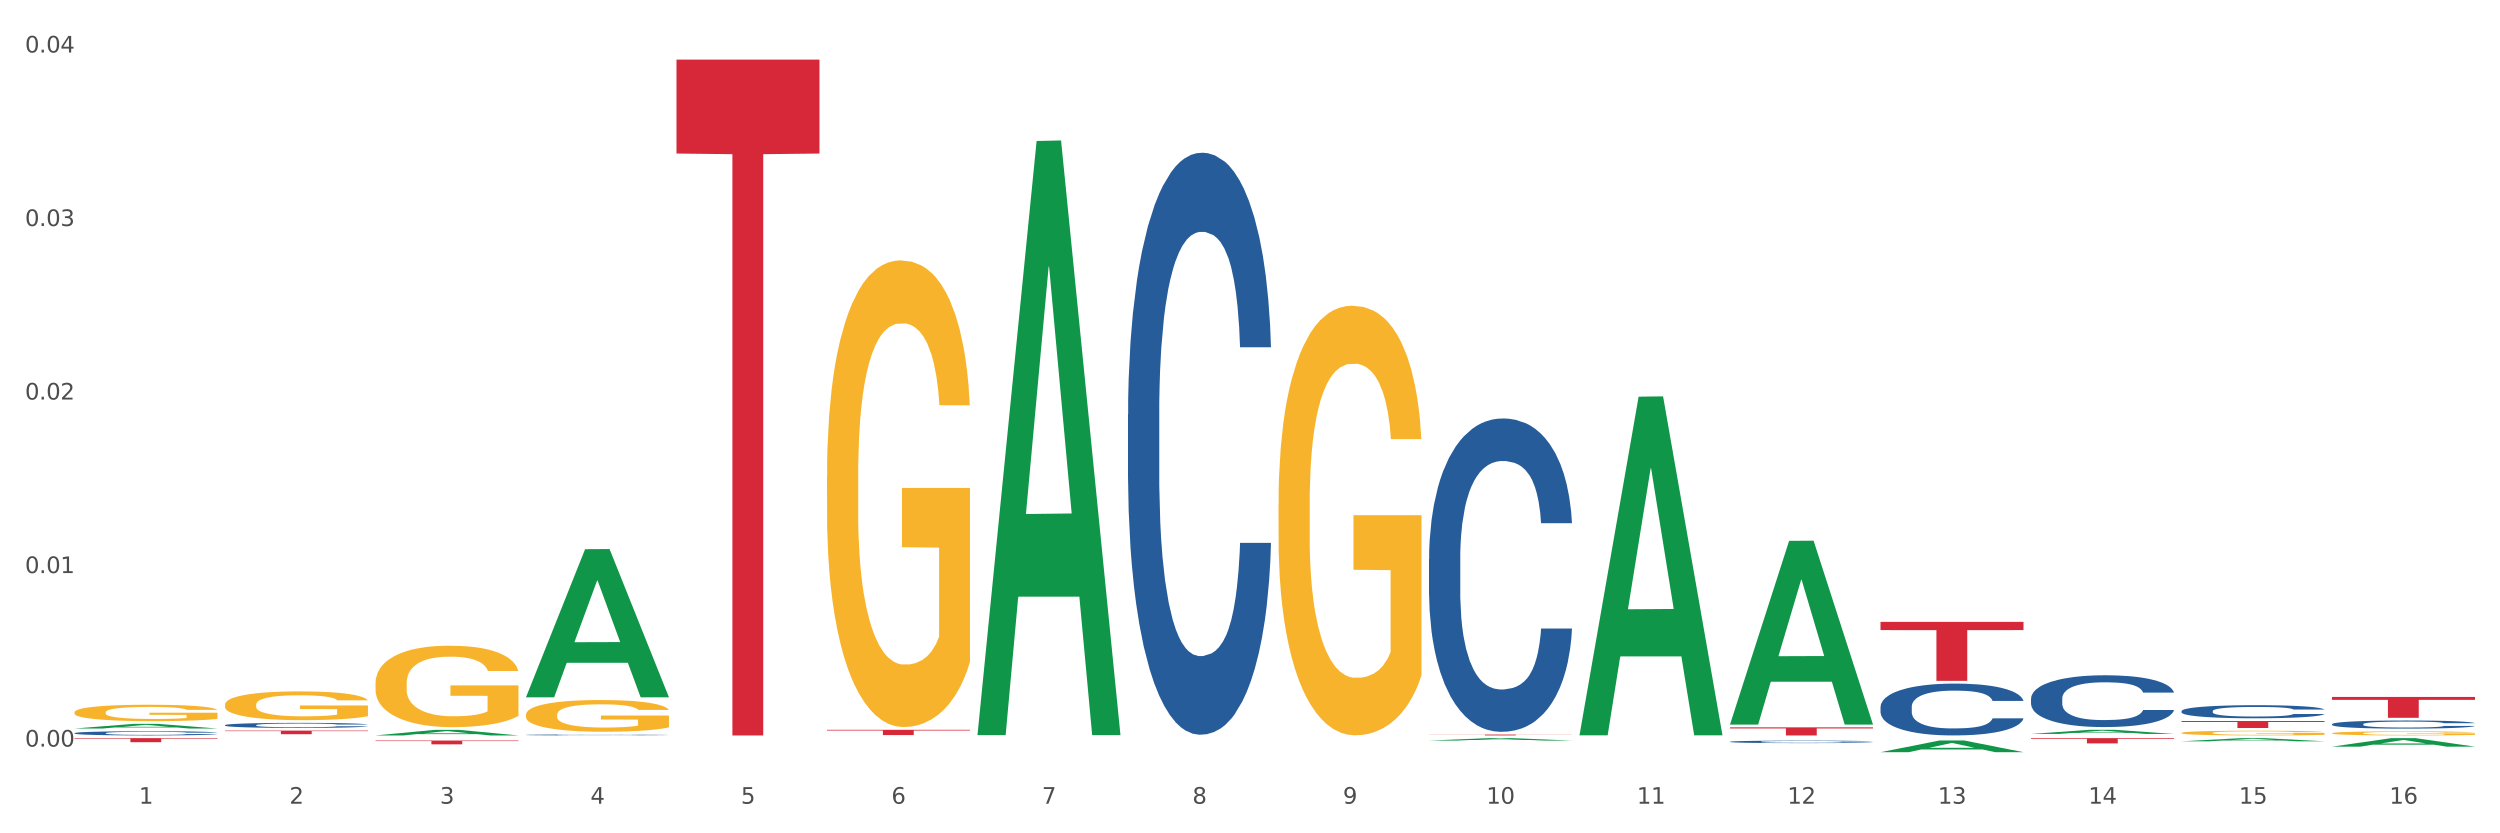 <?xml version="1.0" encoding="utf-8" standalone="no"?>
<!DOCTYPE svg PUBLIC "-//W3C//DTD SVG 1.1//EN"
  "http://www.w3.org/Graphics/SVG/1.1/DTD/svg11.dtd">
<svg xmlns:xlink="http://www.w3.org/1999/xlink" width="1080pt" height="360pt" viewBox="0 0 1080 360" xmlns="http://www.w3.org/2000/svg" version="1.1">
 <rect x="0" y="0" width="1080" height="360" fill="#333333" stroke="none"/>
 <defs>
  <style type="text/css">*{stroke-linejoin: round; stroke-linecap: butt}</style>
 </defs>
 <g id="figure_1">
  <g id="patch_1">
   <path d="M 0 360 
L 1080 360 
L 1080 0 
L 0 0 
z
" style="fill: #ffffff; stroke: #ffffff; stroke-linejoin: miter"/>
  </g>
  <g id="axes_1">
   <g id="matplotlib.axis_1">
    <g id="xtick_1">
     <g id="text_1">
      <!-- 1 -->
      <g style="fill: #4d4d4d" transform="translate(60.004 347.204) scale(0.096 -0.096)">
       <defs>
        <path id="DejaVuSans-31" d="M 794 531 
L 1825 531 
L 1825 4091 
L 703 3866 
L 703 4441 
L 1819 4666 
L 2450 4666 
L 2450 531 
L 3481 531 
L 3481 0 
L 794 0 
L 794 531 
z
" transform="scale(0.016)"/>
       </defs>
       <use xlink:href="#DejaVuSans-31"/>
      </g>
     </g>
    </g>
    <g id="xtick_2">
     <g id="text_2">
      <!-- 2 -->
      <g style="fill: #4d4d4d" transform="translate(125.021 347.204) scale(0.096 -0.096)">
       <defs>
        <path id="DejaVuSans-32" d="M 1228 531 
L 3431 531 
L 3431 0 
L 469 0 
L 469 531 
Q 828 903 1448 1529 
Q 2069 2156 2228 2338 
Q 2531 2678 2651 2914 
Q 2772 3150 2772 3378 
Q 2772 3750 2511 3984 
Q 2250 4219 1831 4219 
Q 1534 4219 1204 4116 
Q 875 4013 500 3803 
L 500 4441 
Q 881 4594 1212 4672 
Q 1544 4750 1819 4750 
Q 2544 4750 2975 4387 
Q 3406 4025 3406 3419 
Q 3406 3131 3298 2873 
Q 3191 2616 2906 2266 
Q 2828 2175 2409 1742 
Q 1991 1309 1228 531 
z
" transform="scale(0.016)"/>
       </defs>
       <use xlink:href="#DejaVuSans-32"/>
      </g>
     </g>
    </g>
    <g id="xtick_3">
     <g id="text_3">
      <!-- 3 -->
      <g style="fill: #4d4d4d" transform="translate(190.039 347.204) scale(0.096 -0.096)">
       <defs>
        <path id="DejaVuSans-33" d="M 2597 2516 
Q 3050 2419 3304 2112 
Q 3559 1806 3559 1356 
Q 3559 666 3084 287 
Q 2609 -91 1734 -91 
Q 1441 -91 1130 -33 
Q 819 25 488 141 
L 488 750 
Q 750 597 1062 519 
Q 1375 441 1716 441 
Q 2309 441 2620 675 
Q 2931 909 2931 1356 
Q 2931 1769 2642 2001 
Q 2353 2234 1838 2234 
L 1294 2234 
L 1294 2753 
L 1863 2753 
Q 2328 2753 2575 2939 
Q 2822 3125 2822 3475 
Q 2822 3834 2567 4026 
Q 2313 4219 1838 4219 
Q 1578 4219 1281 4162 
Q 984 4106 628 3988 
L 628 4550 
Q 988 4650 1302 4700 
Q 1616 4750 1894 4750 
Q 2613 4750 3031 4423 
Q 3450 4097 3450 3541 
Q 3450 3153 3228 2886 
Q 3006 2619 2597 2516 
z
" transform="scale(0.016)"/>
       </defs>
       <use xlink:href="#DejaVuSans-33"/>
      </g>
     </g>
    </g>
    <g id="xtick_4">
     <g id="text_4">
      <!-- 4 -->
      <g style="fill: #4d4d4d" transform="translate(255.056 347.204) scale(0.096 -0.096)">
       <defs>
        <path id="DejaVuSans-34" d="M 2419 4116 
L 825 1625 
L 2419 1625 
L 2419 4116 
z
M 2253 4666 
L 3047 4666 
L 3047 1625 
L 3713 1625 
L 3713 1100 
L 3047 1100 
L 3047 0 
L 2419 0 
L 2419 1100 
L 313 1100 
L 313 1709 
L 2253 4666 
z
" transform="scale(0.016)"/>
       </defs>
       <use xlink:href="#DejaVuSans-34"/>
      </g>
     </g>
    </g>
    <g id="xtick_5">
     <g id="text_5">
      <!-- 5 -->
      <g style="fill: #4d4d4d" transform="translate(320.073 347.204) scale(0.096 -0.096)">
       <defs>
        <path id="DejaVuSans-35" d="M 691 4666 
L 3169 4666 
L 3169 4134 
L 1269 4134 
L 1269 2991 
Q 1406 3038 1543 3061 
Q 1681 3084 1819 3084 
Q 2600 3084 3056 2656 
Q 3513 2228 3513 1497 
Q 3513 744 3044 326 
Q 2575 -91 1722 -91 
Q 1428 -91 1123 -41 
Q 819 9 494 109 
L 494 744 
Q 775 591 1075 516 
Q 1375 441 1709 441 
Q 2250 441 2565 725 
Q 2881 1009 2881 1497 
Q 2881 1984 2565 2268 
Q 2250 2553 1709 2553 
Q 1456 2553 1204 2497 
Q 953 2441 691 2322 
L 691 4666 
z
" transform="scale(0.016)"/>
       </defs>
       <use xlink:href="#DejaVuSans-35"/>
      </g>
     </g>
    </g>
    <g id="xtick_6">
     <g id="text_6">
      <!-- 6 -->
      <g style="fill: #4d4d4d" transform="translate(385.09 347.204) scale(0.096 -0.096)">
       <defs>
        <path id="DejaVuSans-36" d="M 2113 2584 
Q 1688 2584 1439 2293 
Q 1191 2003 1191 1497 
Q 1191 994 1439 701 
Q 1688 409 2113 409 
Q 2538 409 2786 701 
Q 3034 994 3034 1497 
Q 3034 2003 2786 2293 
Q 2538 2584 2113 2584 
z
M 3366 4563 
L 3366 3988 
Q 3128 4100 2886 4159 
Q 2644 4219 2406 4219 
Q 1781 4219 1451 3797 
Q 1122 3375 1075 2522 
Q 1259 2794 1537 2939 
Q 1816 3084 2150 3084 
Q 2853 3084 3261 2657 
Q 3669 2231 3669 1497 
Q 3669 778 3244 343 
Q 2819 -91 2113 -91 
Q 1303 -91 875 529 
Q 447 1150 447 2328 
Q 447 3434 972 4092 
Q 1497 4750 2381 4750 
Q 2619 4750 2861 4703 
Q 3103 4656 3366 4563 
z
" transform="scale(0.016)"/>
       </defs>
       <use xlink:href="#DejaVuSans-36"/>
      </g>
     </g>
    </g>
    <g id="xtick_7">
     <g id="text_7">
      <!-- 7 -->
      <g style="fill: #4d4d4d" transform="translate(450.108 347.204) scale(0.096 -0.096)">
       <defs>
        <path id="DejaVuSans-37" d="M 525 4666 
L 3525 4666 
L 3525 4397 
L 1831 0 
L 1172 0 
L 2766 4134 
L 525 4134 
L 525 4666 
z
" transform="scale(0.016)"/>
       </defs>
       <use xlink:href="#DejaVuSans-37"/>
      </g>
     </g>
    </g>
    <g id="xtick_8">
     <g id="text_8">
      <!-- 8 -->
      <g style="fill: #4d4d4d" transform="translate(515.125 347.204) scale(0.096 -0.096)">
       <defs>
        <path id="DejaVuSans-38" d="M 2034 2216 
Q 1584 2216 1326 1975 
Q 1069 1734 1069 1313 
Q 1069 891 1326 650 
Q 1584 409 2034 409 
Q 2484 409 2743 651 
Q 3003 894 3003 1313 
Q 3003 1734 2745 1975 
Q 2488 2216 2034 2216 
z
M 1403 2484 
Q 997 2584 770 2862 
Q 544 3141 544 3541 
Q 544 4100 942 4425 
Q 1341 4750 2034 4750 
Q 2731 4750 3128 4425 
Q 3525 4100 3525 3541 
Q 3525 3141 3298 2862 
Q 3072 2584 2669 2484 
Q 3125 2378 3379 2068 
Q 3634 1759 3634 1313 
Q 3634 634 3220 271 
Q 2806 -91 2034 -91 
Q 1263 -91 848 271 
Q 434 634 434 1313 
Q 434 1759 690 2068 
Q 947 2378 1403 2484 
z
M 1172 3481 
Q 1172 3119 1398 2916 
Q 1625 2713 2034 2713 
Q 2441 2713 2670 2916 
Q 2900 3119 2900 3481 
Q 2900 3844 2670 4047 
Q 2441 4250 2034 4250 
Q 1625 4250 1398 4047 
Q 1172 3844 1172 3481 
z
" transform="scale(0.016)"/>
       </defs>
       <use xlink:href="#DejaVuSans-38"/>
      </g>
     </g>
    </g>
    <g id="xtick_9">
     <g id="text_9">
      <!-- 9 -->
      <g style="fill: #4d4d4d" transform="translate(580.142 347.204) scale(0.096 -0.096)">
       <defs>
        <path id="DejaVuSans-39" d="M 703 97 
L 703 672 
Q 941 559 1184 500 
Q 1428 441 1663 441 
Q 2288 441 2617 861 
Q 2947 1281 2994 2138 
Q 2813 1869 2534 1725 
Q 2256 1581 1919 1581 
Q 1219 1581 811 2004 
Q 403 2428 403 3163 
Q 403 3881 828 4315 
Q 1253 4750 1959 4750 
Q 2769 4750 3195 4129 
Q 3622 3509 3622 2328 
Q 3622 1225 3098 567 
Q 2575 -91 1691 -91 
Q 1453 -91 1209 -44 
Q 966 3 703 97 
z
M 1959 2075 
Q 2384 2075 2632 2365 
Q 2881 2656 2881 3163 
Q 2881 3666 2632 3958 
Q 2384 4250 1959 4250 
Q 1534 4250 1286 3958 
Q 1038 3666 1038 3163 
Q 1038 2656 1286 2365 
Q 1534 2075 1959 2075 
z
" transform="scale(0.016)"/>
       </defs>
       <use xlink:href="#DejaVuSans-39"/>
      </g>
     </g>
    </g>
    <g id="xtick_10">
     <g id="text_10">
      <!-- 10 -->
      <g style="fill: #4d4d4d" transform="translate(642.105 347.204) scale(0.096 -0.096)">
       <defs>
        <path id="DejaVuSans-30" d="M 2034 4250 
Q 1547 4250 1301 3770 
Q 1056 3291 1056 2328 
Q 1056 1369 1301 889 
Q 1547 409 2034 409 
Q 2525 409 2770 889 
Q 3016 1369 3016 2328 
Q 3016 3291 2770 3770 
Q 2525 4250 2034 4250 
z
M 2034 4750 
Q 2819 4750 3233 4129 
Q 3647 3509 3647 2328 
Q 3647 1150 3233 529 
Q 2819 -91 2034 -91 
Q 1250 -91 836 529 
Q 422 1150 422 2328 
Q 422 3509 836 4129 
Q 1250 4750 2034 4750 
z
" transform="scale(0.016)"/>
       </defs>
       <use xlink:href="#DejaVuSans-31"/>
       <use xlink:href="#DejaVuSans-30" transform="translate(63.623 0)"/>
      </g>
     </g>
    </g>
    <g id="xtick_11">
     <g id="text_11">
      <!-- 11 -->
      <g style="fill: #4d4d4d" transform="translate(707.123 347.204) scale(0.096 -0.096)">
       <use xlink:href="#DejaVuSans-31"/>
       <use xlink:href="#DejaVuSans-31" transform="translate(63.623 0)"/>
      </g>
     </g>
    </g>
    <g id="xtick_12">
     <g id="text_12">
      <!-- 12 -->
      <g style="fill: #4d4d4d" transform="translate(772.14 347.204) scale(0.096 -0.096)">
       <use xlink:href="#DejaVuSans-31"/>
       <use xlink:href="#DejaVuSans-32" transform="translate(63.623 0)"/>
      </g>
     </g>
    </g>
    <g id="xtick_13">
     <g id="text_13">
      <!-- 13 -->
      <g style="fill: #4d4d4d" transform="translate(837.157 347.204) scale(0.096 -0.096)">
       <use xlink:href="#DejaVuSans-31"/>
       <use xlink:href="#DejaVuSans-33" transform="translate(63.623 0)"/>
      </g>
     </g>
    </g>
    <g id="xtick_14">
     <g id="text_14">
      <!-- 14 -->
      <g style="fill: #4d4d4d" transform="translate(902.174 347.204) scale(0.096 -0.096)">
       <use xlink:href="#DejaVuSans-31"/>
       <use xlink:href="#DejaVuSans-34" transform="translate(63.623 0)"/>
      </g>
     </g>
    </g>
    <g id="xtick_15">
     <g id="text_15">
      <!-- 15 -->
      <g style="fill: #4d4d4d" transform="translate(967.192 347.204) scale(0.096 -0.096)">
       <use xlink:href="#DejaVuSans-31"/>
       <use xlink:href="#DejaVuSans-35" transform="translate(63.623 0)"/>
      </g>
     </g>
    </g>
    <g id="xtick_16">
     <g id="text_16">
      <!-- 16 -->
      <g style="fill: #4d4d4d" transform="translate(1032.209 347.204) scale(0.096 -0.096)">
       <use xlink:href="#DejaVuSans-31"/>
       <use xlink:href="#DejaVuSans-36" transform="translate(63.623 0)"/>
      </g>
     </g>
    </g>
    <g id="xtick_17"/>
    <g id="xtick_18"/>
    <g id="xtick_19"/>
    <g id="xtick_20"/>
    <g id="xtick_21"/>
    <g id="xtick_22"/>
    <g id="xtick_23"/>
    <g id="xtick_24"/>
    <g id="xtick_25"/>
    <g id="xtick_26"/>
    <g id="xtick_27"/>
    <g id="xtick_28"/>
    <g id="xtick_29"/>
    <g id="xtick_30"/>
    <g id="xtick_31"/>
   </g>
   <g id="matplotlib.axis_2">
    <g id="ytick_1">
     <g id="text_17">
      <!-- 0.00 -->
      <g style="fill: #4d4d4d" transform="translate(10.8 322.529) scale(0.096 -0.096)">
       <defs>
        <path id="DejaVuSans-2e" d="M 684 794 
L 1344 794 
L 1344 0 
L 684 0 
L 684 794 
z
" transform="scale(0.016)"/>
       </defs>
       <use xlink:href="#DejaVuSans-30"/>
       <use xlink:href="#DejaVuSans-2e" transform="translate(63.623 0)"/>
       <use xlink:href="#DejaVuSans-30" transform="translate(95.41 0)"/>
       <use xlink:href="#DejaVuSans-30" transform="translate(159.033 0)"/>
      </g>
     </g>
    </g>
    <g id="ytick_2">
     <g id="text_18">
      <!-- 0.01 -->
      <g style="fill: #4d4d4d" transform="translate(10.8 247.569) scale(0.096 -0.096)">
       <use xlink:href="#DejaVuSans-30"/>
       <use xlink:href="#DejaVuSans-2e" transform="translate(63.623 0)"/>
       <use xlink:href="#DejaVuSans-30" transform="translate(95.41 0)"/>
       <use xlink:href="#DejaVuSans-31" transform="translate(159.033 0)"/>
      </g>
     </g>
    </g>
    <g id="ytick_3">
     <g id="text_19">
      <!-- 0.02 -->
      <g style="fill: #4d4d4d" transform="translate(10.8 172.608) scale(0.096 -0.096)">
       <use xlink:href="#DejaVuSans-30"/>
       <use xlink:href="#DejaVuSans-2e" transform="translate(63.623 0)"/>
       <use xlink:href="#DejaVuSans-30" transform="translate(95.41 0)"/>
       <use xlink:href="#DejaVuSans-32" transform="translate(159.033 0)"/>
      </g>
     </g>
    </g>
    <g id="ytick_4">
     <g id="text_20">
      <!-- 0.03 -->
      <g style="fill: #4d4d4d" transform="translate(10.8 97.648) scale(0.096 -0.096)">
       <use xlink:href="#DejaVuSans-30"/>
       <use xlink:href="#DejaVuSans-2e" transform="translate(63.623 0)"/>
       <use xlink:href="#DejaVuSans-30" transform="translate(95.41 0)"/>
       <use xlink:href="#DejaVuSans-33" transform="translate(159.033 0)"/>
      </g>
     </g>
    </g>
    <g id="ytick_5">
     <g id="text_21">
      <!-- 0.04 -->
      <g style="fill: #4d4d4d" transform="translate(10.8 22.688) scale(0.096 -0.096)">
       <use xlink:href="#DejaVuSans-30"/>
       <use xlink:href="#DejaVuSans-2e" transform="translate(63.623 0)"/>
       <use xlink:href="#DejaVuSans-30" transform="translate(95.41 0)"/>
       <use xlink:href="#DejaVuSans-34" transform="translate(159.033 0)"/>
      </g>
     </g>
    </g>
    <g id="ytick_6"/>
    <g id="ytick_7"/>
    <g id="ytick_8"/>
    <g id="ytick_9"/>
   </g>
   <g id="PolyCollection_1">
    <path d="M 1007.434 322.547 
L 1007.497 322.544 
L 1032.968 318.885 
L 1043.538 318.882 
L 1069.2 322.554 
L 1056.974 322.554 
L 1051.434 321.699 
L 1025.136 321.699 
L 1024.945 321.713 
L 1019.596 322.554 
L 1007.434 322.554 
L 1007.434 322.547 
L 1028.447 321.189 
L 1048.123 321.185 
L 1038.38 319.665 
L 1038.253 319.658 
L 1038.126 319.668 
L 1028.383 321.185 
L 1028.447 321.189 
L 1007.434 322.547 
z
" clip-path="url(#pc7008d563b)" style="fill: #109648"/>
    <path d="M 877.399 317.053 
L 877.463 317.052 
L 902.933 315.264 
L 913.504 315.262 
L 939.166 317.057 
L 926.94 317.057 
L 921.4 316.639 
L 895.101 316.639 
L 894.91 316.645 
L 889.561 317.057 
L 877.399 317.057 
L 877.399 317.053 
L 898.412 316.389 
L 918.089 316.388 
L 908.346 315.645 
L 908.219 315.641 
L 908.091 315.646 
L 898.349 316.388 
L 898.412 316.389 
L 877.399 317.053 
z
" clip-path="url(#pc7008d563b)" style="fill: #109648"/>
    <path d="M 942.416 320.24 
L 942.48 320.238 
L 967.951 318.883 
L 978.521 318.882 
L 1004.183 320.242 
L 991.957 320.242 
L 986.417 319.925 
L 960.118 319.925 
L 959.927 319.931 
L 954.579 320.242 
L 942.416 320.242 
L 942.416 320.24 
L 963.43 319.736 
L 983.106 319.735 
L 973.363 319.172 
L 973.236 319.169 
L 973.109 319.173 
L 963.366 319.735 
L 963.43 319.736 
L 942.416 320.24 
z
" clip-path="url(#pc7008d563b)" style="fill: #109648"/>
    <path d="M 227.227 308.755 
L 227.3 308.743 
L 227.3 308.292 
L 227.445 307.904 
L 228.175 306.966 
L 229.269 306.19 
L 230.071 305.777 
L 230.873 305.439 
L 231.821 305.101 
L 232.988 304.751 
L 235.102 304.238 
L 236.415 303.975 
L 238.019 303.7 
L 240.936 303.299 
L 243.051 303.074 
L 245.239 302.887 
L 248.812 302.661 
L 251.146 302.561 
L 253.625 302.486 
L 256.615 302.436 
L 258.876 302.424 
L 263.834 302.461 
L 268.064 302.574 
L 270.106 302.661 
L 272.731 302.811 
L 274.117 302.912 
L 276.377 303.112 
L 278.711 303.375 
L 280.315 303.6 
L 282.722 304.025 
L 284.545 304.451 
L 286.222 304.976 
L 287.097 305.339 
L 287.753 305.677 
L 288.337 306.065 
L 288.92 306.678 
L 275.794 306.678 
L 275.283 306.24 
L 274.481 305.827 
L 273.315 305.427 
L 272.294 305.176 
L 270.543 304.864 
L 268.939 304.663 
L 267.262 304.513 
L 265.22 304.388 
L 263.616 304.326 
L 261.355 304.275 
L 256.907 304.288 
L 253.917 304.388 
L 251.875 304.513 
L 250.562 304.626 
L 249.396 304.751 
L 248.083 304.926 
L 246.552 305.189 
L 245.458 305.427 
L 244.364 305.727 
L 243.489 306.027 
L 242.687 306.378 
L 242.03 306.753 
L 241.52 307.141 
L 241.082 307.616 
L 240.718 308.405 
L 240.718 310.119 
L 240.863 310.507 
L 241.228 311.02 
L 241.666 311.408 
L 242.395 311.871 
L 243.051 312.184 
L 244.291 312.634 
L 245.676 313.01 
L 246.77 313.247 
L 247.864 313.447 
L 249.76 313.723 
L 251.875 313.948 
L 253.698 314.086 
L 256.177 314.211 
L 257.855 314.261 
L 259.313 314.286 
L 262.886 314.286 
L 265.439 314.248 
L 268.283 314.161 
L 270.47 314.048 
L 272.294 313.91 
L 274.335 313.685 
L 275.648 313.472 
L 275.648 310.857 
L 259.605 310.845 
L 259.605 309.105 
L 288.993 309.105 
L 288.993 314.211 
L 287.753 314.474 
L 286.368 314.711 
L 284.909 314.924 
L 282.722 315.187 
L 280.096 315.437 
L 277.763 315.612 
L 275.283 315.762 
L 272.366 315.9 
L 268.574 316.025 
L 266.241 316.075 
L 263.324 316.113 
L 259.897 316.125 
L 256.907 316.1 
L 253.99 316.038 
L 250.927 315.925 
L 247.937 315.762 
L 245.676 315.6 
L 243.416 315.399 
L 241.009 315.137 
L 239.113 314.886 
L 237.655 314.661 
L 236.05 314.373 
L 234.3 313.998 
L 232.988 313.66 
L 231.821 313.31 
L 230.581 312.859 
L 229.706 312.471 
L 228.831 311.983 
L 228.321 311.621 
L 227.737 311.057 
L 227.3 310.269 
L 227.227 308.755 
z
" clip-path="url(#pc7008d563b)" style="fill: #f7b32b"/>
    <path d="M 32.175 307.723 
L 32.248 307.717 
L 32.248 307.484 
L 32.394 307.283 
L 33.123 306.797 
L 34.217 306.396 
L 35.019 306.183 
L 35.821 306.008 
L 36.769 305.833 
L 37.936 305.652 
L 40.051 305.387 
L 41.363 305.251 
L 42.968 305.108 
L 45.885 304.901 
L 47.999 304.785 
L 50.187 304.688 
L 53.76 304.571 
L 56.094 304.519 
L 58.573 304.48 
L 61.563 304.455 
L 63.824 304.448 
L 68.783 304.467 
L 73.012 304.526 
L 75.054 304.571 
L 77.679 304.649 
L 79.065 304.7 
L 81.326 304.804 
L 83.659 304.94 
L 85.263 305.056 
L 87.67 305.277 
L 89.493 305.497 
L 91.17 305.768 
L 92.045 305.956 
L 92.702 306.131 
L 93.285 306.331 
L 93.868 306.649 
L 80.742 306.649 
L 80.232 306.422 
L 79.43 306.209 
L 78.263 306.001 
L 77.242 305.872 
L 75.492 305.71 
L 73.887 305.607 
L 72.21 305.529 
L 70.168 305.464 
L 68.564 305.432 
L 66.303 305.406 
L 61.855 305.412 
L 58.865 305.464 
L 56.823 305.529 
L 55.511 305.587 
L 54.344 305.652 
L 53.031 305.743 
L 51.5 305.878 
L 50.406 306.001 
L 49.312 306.157 
L 48.437 306.312 
L 47.635 306.493 
L 46.979 306.687 
L 46.468 306.888 
L 46.031 307.134 
L 45.666 307.542 
L 45.666 308.428 
L 45.812 308.629 
L 46.176 308.894 
L 46.614 309.095 
L 47.343 309.335 
L 47.999 309.496 
L 49.239 309.729 
L 50.625 309.924 
L 51.719 310.047 
L 52.812 310.15 
L 54.708 310.292 
L 56.823 310.409 
L 58.646 310.48 
L 61.126 310.545 
L 62.803 310.571 
L 64.261 310.584 
L 67.835 310.584 
L 70.387 310.564 
L 73.231 310.519 
L 75.419 310.461 
L 77.242 310.39 
L 79.284 310.273 
L 80.596 310.163 
L 80.596 308.81 
L 64.553 308.804 
L 64.553 307.904 
L 93.941 307.904 
L 93.941 310.545 
L 92.702 310.681 
L 91.316 310.804 
L 89.858 310.914 
L 87.67 311.05 
L 85.045 311.179 
L 82.711 311.27 
L 80.232 311.347 
L 77.315 311.419 
L 73.523 311.483 
L 71.189 311.509 
L 68.272 311.529 
L 64.845 311.535 
L 61.855 311.522 
L 58.938 311.49 
L 55.875 311.432 
L 52.885 311.347 
L 50.625 311.263 
L 48.364 311.16 
L 45.958 311.024 
L 44.062 310.894 
L 42.603 310.778 
L 40.999 310.629 
L 39.249 310.435 
L 37.936 310.26 
L 36.769 310.079 
L 35.529 309.846 
L 34.654 309.645 
L 33.779 309.393 
L 33.269 309.205 
L 32.685 308.914 
L 32.248 308.506 
L 32.175 307.723 
z
" clip-path="url(#pc7008d563b)" style="fill: #f7b32b"/>
    <path d="M 97.192 304.429 
L 97.265 304.418 
L 97.265 304.009 
L 97.411 303.658 
L 98.14 302.807 
L 99.234 302.104 
L 100.036 301.729 
L 100.838 301.423 
L 101.786 301.117 
L 102.953 300.799 
L 105.068 300.334 
L 106.381 300.096 
L 107.985 299.846 
L 110.902 299.483 
L 113.017 299.279 
L 115.204 299.109 
L 118.778 298.905 
L 121.111 298.814 
L 123.591 298.746 
L 126.58 298.701 
L 128.841 298.689 
L 133.8 298.723 
L 138.03 298.825 
L 140.071 298.905 
L 142.697 299.041 
L 144.082 299.132 
L 146.343 299.313 
L 148.676 299.551 
L 150.281 299.756 
L 152.687 300.141 
L 154.51 300.527 
L 156.188 301.003 
L 157.063 301.332 
L 157.719 301.639 
L 158.302 301.99 
L 158.886 302.546 
L 145.759 302.546 
L 145.249 302.149 
L 144.447 301.775 
L 143.28 301.412 
L 142.259 301.185 
L 140.509 300.901 
L 138.905 300.72 
L 137.227 300.584 
L 135.185 300.47 
L 133.581 300.413 
L 131.321 300.368 
L 126.872 300.379 
L 123.882 300.47 
L 121.84 300.584 
L 120.528 300.686 
L 119.361 300.799 
L 118.048 300.958 
L 116.517 301.196 
L 115.423 301.412 
L 114.329 301.684 
L 113.454 301.956 
L 112.652 302.274 
L 111.996 302.614 
L 111.485 302.966 
L 111.048 303.397 
L 110.683 304.112 
L 110.683 305.666 
L 110.829 306.017 
L 111.194 306.482 
L 111.631 306.834 
L 112.36 307.254 
L 113.017 307.537 
L 114.256 307.946 
L 115.642 308.286 
L 116.736 308.502 
L 117.83 308.683 
L 119.726 308.933 
L 121.84 309.137 
L 123.664 309.262 
L 126.143 309.375 
L 127.82 309.42 
L 129.279 309.443 
L 132.852 309.443 
L 135.404 309.409 
L 138.248 309.33 
L 140.436 309.228 
L 142.259 309.103 
L 144.301 308.899 
L 145.614 308.706 
L 145.614 306.335 
L 129.57 306.324 
L 129.57 304.747 
L 158.959 304.747 
L 158.959 309.375 
L 157.719 309.613 
L 156.333 309.829 
L 154.875 310.022 
L 152.687 310.26 
L 150.062 310.487 
L 147.728 310.646 
L 145.249 310.782 
L 142.332 310.907 
L 138.54 311.02 
L 136.206 311.065 
L 133.289 311.099 
L 129.862 311.111 
L 126.872 311.088 
L 123.955 311.031 
L 120.892 310.929 
L 117.903 310.782 
L 115.642 310.634 
L 113.381 310.453 
L 110.975 310.215 
L 109.079 309.988 
L 107.62 309.783 
L 106.016 309.523 
L 104.266 309.182 
L 102.953 308.876 
L 101.786 308.558 
L 100.547 308.15 
L 99.672 307.798 
L 98.797 307.356 
L 98.286 307.027 
L 97.703 306.516 
L 97.265 305.802 
L 97.192 304.429 
z
" clip-path="url(#pc7008d563b)" style="fill: #f7b32b"/>
    <path d="M 162.209 295.205 
L 162.282 295.173 
L 162.282 294.016 
L 162.428 293.02 
L 163.157 290.61 
L 164.251 288.618 
L 165.054 287.558 
L 165.856 286.69 
L 166.804 285.823 
L 167.97 284.923 
L 170.085 283.606 
L 171.398 282.931 
L 173.002 282.224 
L 175.919 281.196 
L 178.034 280.618 
L 180.222 280.136 
L 183.795 279.558 
L 186.128 279.301 
L 188.608 279.108 
L 191.598 278.979 
L 193.858 278.947 
L 198.817 279.044 
L 203.047 279.333 
L 205.089 279.558 
L 207.714 279.943 
L 209.099 280.2 
L 211.36 280.714 
L 213.694 281.389 
L 215.298 281.967 
L 217.704 283.06 
L 219.528 284.152 
L 221.205 285.502 
L 222.08 286.433 
L 222.736 287.301 
L 223.32 288.297 
L 223.903 289.871 
L 210.777 289.871 
L 210.266 288.747 
L 209.464 287.686 
L 208.297 286.658 
L 207.276 286.016 
L 205.526 285.212 
L 203.922 284.698 
L 202.245 284.313 
L 200.203 283.992 
L 198.598 283.831 
L 196.338 283.702 
L 191.889 283.735 
L 188.9 283.992 
L 186.858 284.313 
L 185.545 284.602 
L 184.378 284.923 
L 183.066 285.373 
L 181.534 286.048 
L 180.44 286.658 
L 179.347 287.429 
L 178.471 288.201 
L 177.669 289.1 
L 177.013 290.064 
L 176.503 291.06 
L 176.065 292.281 
L 175.7 294.305 
L 175.7 298.707 
L 175.846 299.703 
L 176.211 301.02 
L 176.648 302.016 
L 177.378 303.205 
L 178.034 304.008 
L 179.274 305.165 
L 180.659 306.129 
L 181.753 306.739 
L 182.847 307.253 
L 184.743 307.96 
L 186.858 308.539 
L 188.681 308.892 
L 191.16 309.213 
L 192.837 309.342 
L 194.296 309.406 
L 197.869 309.406 
L 200.422 309.31 
L 203.266 309.085 
L 205.453 308.796 
L 207.276 308.442 
L 209.318 307.864 
L 210.631 307.318 
L 210.631 300.603 
L 194.588 300.57 
L 194.588 296.104 
L 223.976 296.104 
L 223.976 309.213 
L 222.736 309.888 
L 221.351 310.499 
L 219.892 311.045 
L 217.704 311.719 
L 215.079 312.362 
L 212.746 312.812 
L 210.266 313.197 
L 207.349 313.551 
L 203.557 313.872 
L 201.224 314.001 
L 198.307 314.097 
L 194.879 314.129 
L 191.889 314.065 
L 188.972 313.904 
L 185.91 313.615 
L 182.92 313.197 
L 180.659 312.78 
L 178.399 312.266 
L 175.992 311.591 
L 174.096 310.948 
L 172.638 310.37 
L 171.033 309.631 
L 169.283 308.667 
L 167.97 307.8 
L 166.804 306.9 
L 165.564 305.743 
L 164.689 304.747 
L 163.814 303.494 
L 163.303 302.563 
L 162.72 301.117 
L 162.282 299.093 
L 162.209 295.205 
z
" clip-path="url(#pc7008d563b)" style="fill: #f7b32b"/>
    <path d="M 877.399 318.882 
L 939.166 318.882 
L 939.166 319.196 
L 914.869 319.198 
L 914.869 321.14 
L 901.549 321.14 
L 901.549 319.198 
L 877.399 319.196 
L 877.399 318.884 
L 877.399 318.882 
z
" clip-path="url(#pc7008d563b)" style="fill: #d62839"/>
    <path d="M 942.416 311.471 
L 1004.183 311.471 
L 1004.183 311.892 
L 979.886 311.895 
L 979.886 314.5 
L 966.567 314.5 
L 966.567 311.895 
L 942.416 311.892 
L 942.416 311.474 
L 942.416 311.471 
z
" clip-path="url(#pc7008d563b)" style="fill: #d62839"/>
    <path d="M 1007.434 301.078 
L 1069.2 301.078 
L 1069.2 302.329 
L 1044.903 302.338 
L 1044.903 310.083 
L 1031.584 310.083 
L 1031.584 302.338 
L 1007.434 302.329 
L 1007.434 301.086 
L 1007.434 301.078 
z
" clip-path="url(#pc7008d563b)" style="fill: #d62839"/>
    <path d="M 32.175 316.71 
L 32.248 316.708 
L 32.248 316.662 
L 32.467 316.599 
L 33.27 316.483 
L 34.292 316.395 
L 36.045 316.292 
L 36.994 316.249 
L 38.235 316.201 
L 40.79 316.123 
L 43.711 316.056 
L 45.755 316.02 
L 47.288 315.997 
L 50.72 315.955 
L 52.691 315.937 
L 54.735 315.922 
L 56.487 315.912 
L 59.408 315.901 
L 61.744 315.896 
L 64.445 315.894 
L 66.709 315.896 
L 69.702 315.902 
L 74.083 315.922 
L 75.762 315.934 
L 78.025 315.954 
L 80.362 315.98 
L 82.26 316.007 
L 84.45 316.045 
L 86.713 316.095 
L 88.904 316.158 
L 90.437 316.216 
L 91.678 316.277 
L 92.773 316.352 
L 93.576 316.433 
L 93.941 316.501 
L 80.581 316.501 
L 80.216 316.439 
L 79.485 316.373 
L 78.755 316.328 
L 77.952 316.292 
L 76.711 316.25 
L 75.616 316.224 
L 73.791 316.192 
L 72.111 316.172 
L 70.724 316.161 
L 69.045 316.151 
L 65.468 316.141 
L 62.912 316.141 
L 61.306 316.144 
L 59.335 316.153 
L 57.655 316.164 
L 55.684 316.184 
L 54.151 316.206 
L 52.618 316.234 
L 51.742 316.254 
L 50.427 316.29 
L 49.551 316.32 
L 48.383 316.371 
L 47.726 316.408 
L 46.558 316.502 
L 46.047 316.572 
L 45.828 316.62 
L 45.682 316.673 
L 45.682 316.932 
L 46.12 317.048 
L 46.485 317.098 
L 47.069 317.154 
L 48.164 317.227 
L 49.77 317.298 
L 51.45 317.35 
L 52.837 317.381 
L 54.151 317.404 
L 55.465 317.423 
L 57.071 317.439 
L 58.386 317.449 
L 60.357 317.459 
L 62.693 317.464 
L 64.518 317.464 
L 68.242 317.456 
L 69.921 317.447 
L 71.527 317.436 
L 73.28 317.418 
L 74.667 317.398 
L 75.47 317.383 
L 76.784 317.351 
L 77.806 317.318 
L 78.682 317.28 
L 79.266 317.247 
L 79.923 317.197 
L 80.435 317.141 
L 80.581 317.111 
L 93.941 317.111 
L 93.649 317.171 
L 93.138 317.229 
L 92.116 317.307 
L 91.313 317.351 
L 90.072 317.406 
L 88.758 317.452 
L 86.932 317.504 
L 85.253 317.542 
L 83.501 317.575 
L 81.603 317.605 
L 78.171 317.646 
L 76.93 317.658 
L 74.302 317.678 
L 72.257 317.69 
L 69.264 317.701 
L 66.198 317.708 
L 62.985 317.709 
L 60.138 317.706 
L 56.998 317.696 
L 55.027 317.686 
L 52.837 317.671 
L 50.281 317.648 
L 47.872 317.62 
L 45.609 317.587 
L 43.492 317.549 
L 41.52 317.506 
L 38.965 317.434 
L 37.067 317.365 
L 35.679 317.3 
L 34.73 317.245 
L 33.781 317.176 
L 33.27 317.127 
L 32.467 317.011 
L 32.175 316.904 
L 32.175 316.71 
z
" clip-path="url(#pc7008d563b)" style="fill: #255c99"/>
    <path d="M 227.227 317.483 
L 227.3 317.482 
L 227.3 317.472 
L 227.519 317.458 
L 228.322 317.431 
L 229.344 317.411 
L 231.096 317.388 
L 232.045 317.378 
L 233.287 317.367 
L 235.842 317.35 
L 238.762 317.335 
L 240.807 317.326 
L 242.34 317.321 
L 245.771 317.312 
L 247.743 317.307 
L 249.787 317.304 
L 251.539 317.302 
L 254.459 317.299 
L 256.796 317.298 
L 259.497 317.298 
L 261.76 317.298 
L 264.754 317.3 
L 269.134 317.304 
L 270.814 317.307 
L 273.077 317.311 
L 275.413 317.317 
L 277.312 317.323 
L 279.502 317.332 
L 281.765 317.343 
L 283.955 317.358 
L 285.489 317.371 
L 286.73 317.385 
L 287.825 317.401 
L 288.628 317.42 
L 288.993 317.435 
L 275.632 317.435 
L 275.267 317.421 
L 274.537 317.406 
L 273.807 317.396 
L 273.004 317.388 
L 271.763 317.379 
L 270.668 317.373 
L 268.842 317.365 
L 267.163 317.361 
L 265.776 317.358 
L 264.097 317.356 
L 260.519 317.354 
L 257.964 317.354 
L 256.358 317.354 
L 254.386 317.356 
L 252.707 317.359 
L 250.736 317.364 
L 249.203 317.368 
L 247.669 317.375 
L 246.793 317.379 
L 245.479 317.388 
L 244.603 317.394 
L 243.435 317.406 
L 242.778 317.414 
L 241.61 317.436 
L 241.099 317.452 
L 240.88 317.462 
L 240.734 317.474 
L 240.734 317.533 
L 241.172 317.559 
L 241.537 317.571 
L 242.121 317.583 
L 243.216 317.6 
L 244.822 317.616 
L 246.501 317.628 
L 247.889 317.635 
L 249.203 317.64 
L 250.517 317.644 
L 252.123 317.648 
L 253.437 317.65 
L 255.409 317.653 
L 257.745 317.654 
L 259.57 317.654 
L 263.294 317.652 
L 264.973 317.65 
L 266.579 317.647 
L 268.331 317.643 
L 269.718 317.639 
L 270.522 317.635 
L 271.836 317.628 
L 272.858 317.621 
L 273.734 317.612 
L 274.318 317.605 
L 274.975 317.593 
L 275.486 317.58 
L 275.632 317.574 
L 288.993 317.574 
L 288.701 317.587 
L 288.19 317.6 
L 287.168 317.618 
L 286.365 317.628 
L 285.124 317.641 
L 283.809 317.651 
L 281.984 317.663 
L 280.305 317.671 
L 278.553 317.679 
L 276.654 317.686 
L 273.223 317.695 
L 271.982 317.698 
L 269.353 317.702 
L 267.309 317.705 
L 264.316 317.708 
L 261.249 317.709 
L 258.037 317.709 
L 255.19 317.709 
L 252.05 317.706 
L 250.079 317.704 
L 247.889 317.701 
L 245.333 317.696 
L 242.924 317.689 
L 240.661 317.682 
L 238.543 317.673 
L 236.572 317.663 
L 234.017 317.647 
L 232.118 317.631 
L 230.731 317.617 
L 229.782 317.604 
L 228.833 317.588 
L 228.322 317.577 
L 227.519 317.551 
L 227.227 317.527 
L 227.227 317.483 
z
" clip-path="url(#pc7008d563b)" style="fill: #255c99"/>
    <path d="M 97.192 313.259 
L 97.265 313.257 
L 97.265 313.201 
L 97.484 313.126 
L 98.287 312.987 
L 99.31 312.882 
L 101.062 312.759 
L 102.011 312.707 
L 103.252 312.65 
L 105.807 312.557 
L 108.728 312.477 
L 110.772 312.434 
L 112.305 312.406 
L 115.737 312.357 
L 117.708 312.335 
L 119.752 312.317 
L 121.505 312.305 
L 124.425 312.291 
L 126.761 312.285 
L 129.463 312.283 
L 131.726 312.285 
L 134.719 312.293 
L 139.1 312.317 
L 140.779 312.331 
L 143.042 312.355 
L 145.379 312.386 
L 147.277 312.418 
L 149.467 312.464 
L 151.731 312.523 
L 153.921 312.598 
L 155.454 312.668 
L 156.695 312.741 
L 157.79 312.83 
L 158.594 312.927 
L 158.959 313.009 
L 145.598 313.009 
L 145.233 312.935 
L 144.503 312.856 
L 143.773 312.803 
L 142.969 312.759 
L 141.728 312.709 
L 140.633 312.678 
L 138.808 312.64 
L 137.129 312.616 
L 135.741 312.602 
L 134.062 312.59 
L 130.485 312.579 
L 127.929 312.579 
L 126.323 312.583 
L 124.352 312.592 
L 122.673 312.606 
L 120.701 312.63 
L 119.168 312.656 
L 117.635 312.69 
L 116.759 312.713 
L 115.445 312.757 
L 114.569 312.793 
L 113.4 312.854 
L 112.743 312.898 
L 111.575 313.011 
L 111.064 313.094 
L 110.845 313.151 
L 110.699 313.215 
L 110.699 313.524 
L 111.137 313.663 
L 111.502 313.722 
L 112.086 313.79 
L 113.181 313.877 
L 114.788 313.962 
L 116.467 314.024 
L 117.854 314.061 
L 119.168 314.089 
L 120.482 314.111 
L 122.089 314.131 
L 123.403 314.143 
L 125.374 314.155 
L 127.71 314.161 
L 129.536 314.161 
L 133.259 314.151 
L 134.938 314.141 
L 136.545 314.127 
L 138.297 314.105 
L 139.684 314.081 
L 140.487 314.063 
L 141.801 314.026 
L 142.823 313.986 
L 143.7 313.94 
L 144.284 313.901 
L 144.941 313.841 
L 145.452 313.774 
L 145.598 313.738 
L 158.959 313.738 
L 158.667 313.81 
L 158.156 313.879 
L 157.133 313.972 
L 156.33 314.026 
L 155.089 314.091 
L 153.775 314.147 
L 151.95 314.208 
L 150.27 314.254 
L 148.518 314.293 
L 146.62 314.329 
L 143.188 314.379 
L 141.947 314.392 
L 139.319 314.416 
L 137.275 314.43 
L 134.281 314.444 
L 131.215 314.452 
L 128.002 314.454 
L 125.155 314.45 
L 122.016 314.438 
L 120.044 314.426 
L 117.854 314.408 
L 115.299 314.381 
L 112.889 314.347 
L 110.626 314.307 
L 108.509 314.262 
L 106.538 314.21 
L 103.982 314.125 
L 102.084 314.042 
L 100.697 313.964 
L 99.748 313.899 
L 98.798 313.816 
L 98.287 313.758 
L 97.484 313.619 
L 97.192 313.49 
L 97.192 313.259 
z
" clip-path="url(#pc7008d563b)" style="fill: #255c99"/>
    <path d="M 747.365 314.194 
L 809.131 314.194 
L 809.131 314.683 
L 784.834 314.686 
L 784.834 317.709 
L 771.515 317.709 
L 771.515 314.686 
L 747.365 314.683 
L 747.365 314.198 
L 747.365 314.194 
z
" clip-path="url(#pc7008d563b)" style="fill: #d62839"/>
    <path d="M 812.382 268.658 
L 874.148 268.658 
L 874.148 272.199 
L 849.852 272.223 
L 849.852 294.14 
L 836.532 294.14 
L 836.532 272.223 
L 812.382 272.199 
L 812.382 268.682 
L 812.382 268.658 
z
" clip-path="url(#pc7008d563b)" style="fill: #d62839"/>
    <path d="M 32.175 318.882 
L 93.941 318.882 
L 93.941 319.125 
L 69.645 319.126 
L 69.645 320.629 
L 56.325 320.629 
L 56.325 319.126 
L 32.175 319.125 
L 32.175 318.884 
L 32.175 318.882 
z
" clip-path="url(#pc7008d563b)" style="fill: #d62839"/>
    <path d="M 617.33 317.323 
L 679.097 317.323 
L 679.097 317.377 
L 654.8 317.377 
L 654.8 317.709 
L 641.481 317.709 
L 641.481 317.377 
L 617.33 317.377 
L 617.33 317.324 
L 617.33 317.323 
z
" clip-path="url(#pc7008d563b)" style="fill: #d62839"/>
    <path d="M 162.209 319.905 
L 223.976 319.905 
L 223.976 320.132 
L 199.679 320.134 
L 199.679 321.538 
L 186.36 321.538 
L 186.36 320.134 
L 162.209 320.132 
L 162.209 319.907 
L 162.209 319.905 
z
" clip-path="url(#pc7008d563b)" style="fill: #d62839"/>
    <path d="M 97.192 315.626 
L 158.959 315.626 
L 158.959 315.841 
L 134.662 315.843 
L 134.662 317.173 
L 121.343 317.173 
L 121.343 315.843 
L 97.192 315.841 
L 97.192 315.628 
L 97.192 315.626 
z
" clip-path="url(#pc7008d563b)" style="fill: #d62839"/>
    <path d="M 357.261 315.262 
L 419.028 315.262 
L 419.028 315.58 
L 394.731 315.582 
L 394.731 317.555 
L 381.412 317.555 
L 381.412 315.582 
L 357.261 315.58 
L 357.261 315.264 
L 357.261 315.262 
z
" clip-path="url(#pc7008d563b)" style="fill: #d62839"/>
    <path d="M 292.244 25.759 
L 354.01 25.759 
L 354.01 66.331 
L 329.714 66.605 
L 329.714 317.709 
L 316.394 317.709 
L 316.394 66.605 
L 292.244 66.331 
L 292.244 26.034 
L 292.244 25.759 
z
" clip-path="url(#pc7008d563b)" style="fill: #d62839"/>
    <path d="M 812.382 305.376 
L 812.455 305.355 
L 812.455 304.783 
L 812.674 304.005 
L 813.477 302.573 
L 814.499 301.489 
L 816.251 300.221 
L 817.201 299.689 
L 818.442 299.096 
L 820.997 298.135 
L 823.917 297.317 
L 825.962 296.867 
L 827.495 296.58 
L 830.926 296.069 
L 832.898 295.844 
L 834.942 295.66 
L 836.694 295.537 
L 839.615 295.394 
L 841.951 295.333 
L 844.652 295.312 
L 846.916 295.333 
L 849.909 295.415 
L 854.29 295.66 
L 855.969 295.803 
L 858.232 296.049 
L 860.568 296.376 
L 862.467 296.703 
L 864.657 297.174 
L 866.92 297.787 
L 869.111 298.565 
L 870.644 299.28 
L 871.885 300.037 
L 872.98 300.958 
L 873.783 301.96 
L 874.148 302.798 
L 860.787 302.798 
L 860.422 302.042 
L 859.692 301.224 
L 858.962 300.671 
L 858.159 300.221 
L 856.918 299.71 
L 855.823 299.383 
L 853.998 298.994 
L 852.318 298.749 
L 850.931 298.605 
L 849.252 298.483 
L 845.674 298.36 
L 843.119 298.36 
L 841.513 298.401 
L 839.542 298.503 
L 837.862 298.646 
L 835.891 298.892 
L 834.358 299.158 
L 832.825 299.505 
L 831.949 299.751 
L 830.634 300.201 
L 829.758 300.569 
L 828.59 301.203 
L 827.933 301.653 
L 826.765 302.819 
L 826.254 303.678 
L 826.035 304.271 
L 825.889 304.926 
L 825.889 308.117 
L 826.327 309.548 
L 826.692 310.162 
L 827.276 310.857 
L 828.371 311.757 
L 829.977 312.637 
L 831.657 313.271 
L 833.044 313.66 
L 834.358 313.946 
L 835.672 314.171 
L 837.278 314.375 
L 838.592 314.498 
L 840.564 314.621 
L 842.9 314.682 
L 844.725 314.682 
L 848.449 314.58 
L 850.128 314.478 
L 851.734 314.335 
L 853.486 314.11 
L 854.874 313.864 
L 855.677 313.68 
L 856.991 313.291 
L 858.013 312.882 
L 858.889 312.412 
L 859.473 312.003 
L 860.13 311.389 
L 860.641 310.694 
L 860.787 310.326 
L 874.148 310.326 
L 873.856 311.062 
L 873.345 311.778 
L 872.323 312.739 
L 871.52 313.291 
L 870.279 313.966 
L 868.965 314.539 
L 867.139 315.173 
L 865.46 315.644 
L 863.708 316.053 
L 861.81 316.421 
L 858.378 316.932 
L 857.137 317.075 
L 854.509 317.321 
L 852.464 317.464 
L 849.471 317.607 
L 846.405 317.689 
L 843.192 317.709 
L 840.345 317.669 
L 837.205 317.546 
L 835.234 317.423 
L 833.044 317.239 
L 830.488 316.953 
L 828.079 316.605 
L 825.816 316.196 
L 823.698 315.725 
L 821.727 315.194 
L 819.172 314.314 
L 817.274 313.455 
L 815.886 312.657 
L 814.937 311.982 
L 813.988 311.123 
L 813.477 310.53 
L 812.674 309.098 
L 812.382 307.769 
L 812.382 305.376 
z
" clip-path="url(#pc7008d563b)" style="fill: #255c99"/>
    <path d="M 617.33 241.599 
L 617.403 241.475 
L 617.403 238.014 
L 617.622 233.315 
L 618.425 224.661 
L 619.447 218.108 
L 621.2 210.443 
L 622.149 207.228 
L 623.39 203.643 
L 625.945 197.832 
L 628.866 192.887 
L 630.91 190.167 
L 632.443 188.436 
L 635.875 185.345 
L 637.846 183.985 
L 639.89 182.872 
L 641.642 182.131 
L 644.563 181.265 
L 646.899 180.894 
L 649.601 180.771 
L 651.864 180.894 
L 654.857 181.389 
L 659.238 182.872 
L 660.917 183.738 
L 663.18 185.221 
L 665.517 187.2 
L 667.415 189.178 
L 669.605 192.021 
L 671.869 195.73 
L 674.059 200.429 
L 675.592 204.756 
L 676.833 209.33 
L 677.928 214.894 
L 678.732 220.952 
L 679.097 226.021 
L 665.736 226.021 
L 665.371 221.446 
L 664.641 216.501 
L 663.91 213.163 
L 663.107 210.443 
L 661.866 207.352 
L 660.771 205.374 
L 658.946 203.025 
L 657.267 201.541 
L 655.879 200.676 
L 654.2 199.934 
L 650.623 199.192 
L 648.067 199.192 
L 646.461 199.439 
L 644.49 200.058 
L 642.811 200.923 
L 640.839 202.407 
L 639.306 204.014 
L 637.773 206.116 
L 636.897 207.599 
L 635.583 210.319 
L 634.707 212.545 
L 633.538 216.377 
L 632.881 219.097 
L 631.713 226.145 
L 631.202 231.337 
L 630.983 234.923 
L 630.837 238.879 
L 630.837 258.166 
L 631.275 266.821 
L 631.64 270.53 
L 632.224 274.733 
L 633.319 280.173 
L 634.926 285.489 
L 636.605 289.322 
L 637.992 291.671 
L 639.306 293.402 
L 640.62 294.762 
L 642.227 295.998 
L 643.541 296.74 
L 645.512 297.482 
L 647.848 297.853 
L 649.674 297.853 
L 653.397 297.235 
L 655.076 296.617 
L 656.683 295.751 
L 658.435 294.391 
L 659.822 292.908 
L 660.625 291.795 
L 661.939 289.446 
L 662.961 286.973 
L 663.837 284.129 
L 664.422 281.657 
L 665.079 277.948 
L 665.59 273.744 
L 665.736 271.519 
L 679.097 271.519 
L 678.805 275.97 
L 678.293 280.297 
L 677.271 286.108 
L 676.468 289.446 
L 675.227 293.526 
L 673.913 296.987 
L 672.088 300.82 
L 670.408 303.664 
L 668.656 306.136 
L 666.758 308.362 
L 663.326 311.453 
L 662.085 312.318 
L 659.457 313.802 
L 657.413 314.667 
L 654.419 315.533 
L 651.353 316.027 
L 648.14 316.151 
L 645.293 315.904 
L 642.154 315.162 
L 640.182 314.42 
L 637.992 313.307 
L 635.437 311.576 
L 633.027 309.475 
L 630.764 307.002 
L 628.647 304.158 
L 626.675 300.944 
L 624.12 295.627 
L 622.222 290.435 
L 620.835 285.613 
L 619.886 281.533 
L 618.936 276.34 
L 618.425 272.755 
L 617.622 264.101 
L 617.33 256.064 
L 617.33 241.599 
z
" clip-path="url(#pc7008d563b)" style="fill: #255c99"/>
    <path d="M 812.382 324.94 
L 812.446 324.935 
L 837.916 319.884 
L 848.487 319.879 
L 874.148 324.95 
L 861.922 324.95 
L 856.382 323.769 
L 830.084 323.769 
L 829.893 323.788 
L 824.544 324.95 
L 812.382 324.95 
L 812.382 324.94 
L 833.395 323.064 
L 853.071 323.059 
L 843.329 320.96 
L 843.201 320.95 
L 843.074 320.965 
L 833.332 323.059 
L 833.395 323.064 
L 812.382 324.94 
z
" clip-path="url(#pc7008d563b)" style="fill: #109648"/>
    <path d="M 162.209 317.705 
L 162.273 317.703 
L 187.744 315.304 
L 198.314 315.302 
L 223.976 317.709 
L 211.75 317.709 
L 206.21 317.149 
L 179.912 317.149 
L 179.721 317.158 
L 174.372 317.709 
L 162.209 317.709 
L 162.209 317.705 
L 183.223 316.814 
L 202.899 316.812 
L 193.156 315.815 
L 193.029 315.81 
L 192.902 315.817 
L 183.159 316.812 
L 183.223 316.814 
L 162.209 317.705 
z
" clip-path="url(#pc7008d563b)" style="fill: #109648"/>
    <path d="M 227.227 301.131 
L 227.29 301.071 
L 252.761 237.249 
L 263.331 237.189 
L 288.993 301.251 
L 276.767 301.251 
L 271.227 286.333 
L 244.929 286.333 
L 244.738 286.574 
L 239.389 301.251 
L 227.227 301.251 
L 227.227 301.131 
L 248.24 277.431 
L 267.916 277.371 
L 258.174 250.843 
L 258.046 250.723 
L 257.919 250.903 
L 248.176 277.371 
L 248.24 277.431 
L 227.227 301.131 
z
" clip-path="url(#pc7008d563b)" style="fill: #109648"/>
    <path d="M 422.278 317.102 
L 422.342 316.861 
L 447.813 60.91 
L 458.383 60.669 
L 484.045 317.584 
L 471.819 317.584 
L 466.279 257.758 
L 439.981 257.758 
L 439.79 258.723 
L 434.441 317.584 
L 422.278 317.584 
L 422.278 317.102 
L 443.292 222.055 
L 462.968 221.814 
L 453.225 115.429 
L 453.098 114.947 
L 452.971 115.671 
L 443.228 221.814 
L 443.292 222.055 
L 422.278 317.102 
z
" clip-path="url(#pc7008d563b)" style="fill: #109648"/>
    <path d="M 617.33 319.925 
L 617.394 319.924 
L 642.865 318.883 
L 653.435 318.882 
L 679.097 319.927 
L 666.871 319.927 
L 661.331 319.683 
L 635.032 319.683 
L 634.841 319.687 
L 629.492 319.927 
L 617.33 319.927 
L 617.33 319.925 
L 638.343 319.538 
L 658.02 319.537 
L 648.277 319.105 
L 648.15 319.103 
L 648.022 319.106 
L 638.28 319.537 
L 638.343 319.538 
L 617.33 319.925 
z
" clip-path="url(#pc7008d563b)" style="fill: #109648"/>
    <path d="M 682.347 317.38 
L 682.411 317.242 
L 707.882 171.362 
L 718.452 171.225 
L 744.114 317.655 
L 731.888 317.655 
L 726.348 283.557 
L 700.05 283.557 
L 699.859 284.107 
L 694.51 317.655 
L 682.347 317.655 
L 682.347 317.38 
L 703.361 263.208 
L 723.037 263.07 
L 713.294 202.436 
L 713.167 202.161 
L 713.04 202.573 
L 703.297 263.07 
L 703.361 263.208 
L 682.347 317.38 
z
" clip-path="url(#pc7008d563b)" style="fill: #109648"/>
    <path d="M 747.365 312.873 
L 747.428 312.798 
L 772.899 233.645 
L 783.469 233.57 
L 809.131 313.022 
L 796.905 313.022 
L 791.365 294.52 
L 765.067 294.52 
L 764.876 294.819 
L 759.527 313.022 
L 747.365 313.022 
L 747.365 312.873 
L 768.378 283.479 
L 788.054 283.405 
L 778.312 250.505 
L 778.184 250.356 
L 778.057 250.58 
L 768.314 283.405 
L 768.378 283.479 
L 747.365 312.873 
z
" clip-path="url(#pc7008d563b)" style="fill: #109648"/>
    <path d="M 32.175 314.718 
L 32.239 314.716 
L 57.709 312.71 
L 68.28 312.708 
L 93.941 314.721 
L 81.715 314.721 
L 76.176 314.252 
L 49.877 314.252 
L 49.686 314.26 
L 44.337 314.721 
L 32.175 314.721 
L 32.175 314.718 
L 53.188 313.973 
L 72.864 313.971 
L 63.122 313.137 
L 62.995 313.133 
L 62.867 313.139 
L 53.125 313.971 
L 53.188 313.973 
L 32.175 314.718 
z
" clip-path="url(#pc7008d563b)" style="fill: #109648"/>
    <path d="M 487.296 178.949 
L 487.369 178.72 
L 487.369 172.29 
L 487.588 163.565 
L 488.391 147.491 
L 489.413 135.321 
L 491.165 121.084 
L 492.114 115.114 
L 493.356 108.455 
L 495.911 97.662 
L 498.831 88.477 
L 500.876 83.425 
L 502.409 80.211 
L 505.84 74.47 
L 507.811 71.944 
L 509.856 69.877 
L 511.608 68.5 
L 514.528 66.892 
L 516.865 66.203 
L 519.566 65.974 
L 521.829 66.203 
L 524.823 67.122 
L 529.203 69.877 
L 530.883 71.485 
L 533.146 74.24 
L 535.482 77.914 
L 537.38 81.588 
L 539.571 86.87 
L 541.834 93.758 
L 544.024 102.484 
L 545.558 110.521 
L 546.799 119.017 
L 547.894 129.35 
L 548.697 140.602 
L 549.062 150.017 
L 535.701 150.017 
L 535.336 141.521 
L 534.606 132.336 
L 533.876 126.136 
L 533.073 121.084 
L 531.832 115.343 
L 530.737 111.669 
L 528.911 107.306 
L 527.232 104.551 
L 525.845 102.944 
L 524.166 101.566 
L 520.588 100.188 
L 518.033 100.188 
L 516.427 100.647 
L 514.455 101.795 
L 512.776 103.403 
L 510.805 106.158 
L 509.272 109.143 
L 507.738 113.047 
L 506.862 115.803 
L 505.548 120.854 
L 504.672 124.988 
L 503.504 132.106 
L 502.847 137.158 
L 501.679 150.246 
L 501.168 159.891 
L 500.949 166.55 
L 500.803 173.898 
L 500.803 209.719 
L 501.241 225.793 
L 501.606 232.682 
L 502.19 240.489 
L 503.285 250.592 
L 504.891 260.466 
L 506.57 267.585 
L 507.957 271.948 
L 509.272 275.162 
L 510.586 277.688 
L 512.192 279.984 
L 513.506 281.362 
L 515.478 282.74 
L 517.814 283.429 
L 519.639 283.429 
L 523.363 282.281 
L 525.042 281.133 
L 526.648 279.525 
L 528.4 276.999 
L 529.787 274.244 
L 530.591 272.177 
L 531.905 267.814 
L 532.927 263.222 
L 533.803 257.94 
L 534.387 253.348 
L 535.044 246.459 
L 535.555 238.652 
L 535.701 234.519 
L 549.062 234.519 
L 548.77 242.785 
L 548.259 250.822 
L 547.237 261.614 
L 546.434 267.814 
L 545.193 275.392 
L 543.878 281.821 
L 542.053 288.94 
L 540.374 294.221 
L 538.622 298.814 
L 536.723 302.947 
L 533.292 308.688 
L 532.051 310.295 
L 529.422 313.05 
L 527.378 314.658 
L 524.385 316.265 
L 521.318 317.184 
L 518.106 317.413 
L 515.258 316.954 
L 512.119 315.576 
L 510.148 314.199 
L 507.957 312.132 
L 505.402 308.917 
L 502.993 305.014 
L 500.73 300.421 
L 498.612 295.14 
L 496.641 289.169 
L 494.086 279.296 
L 492.187 269.651 
L 490.8 260.696 
L 489.851 253.118 
L 488.902 243.474 
L 488.391 236.815 
L 487.588 220.741 
L 487.296 205.816 
L 487.296 178.949 
z
" clip-path="url(#pc7008d563b)" style="fill: #255c99"/>
    <path d="M 1007.434 316.757 
L 1007.507 316.755 
L 1007.507 316.697 
L 1007.652 316.647 
L 1008.382 316.525 
L 1009.475 316.425 
L 1010.278 316.372 
L 1011.08 316.328 
L 1012.028 316.284 
L 1013.195 316.239 
L 1015.309 316.173 
L 1016.622 316.139 
L 1018.226 316.103 
L 1021.143 316.051 
L 1023.258 316.022 
L 1025.446 315.998 
L 1029.019 315.969 
L 1031.353 315.956 
L 1033.832 315.946 
L 1036.822 315.94 
L 1039.083 315.938 
L 1044.041 315.943 
L 1048.271 315.958 
L 1050.313 315.969 
L 1052.938 315.988 
L 1054.324 316.001 
L 1056.584 316.027 
L 1058.918 316.061 
L 1060.522 316.09 
L 1062.929 316.145 
L 1064.752 316.2 
L 1066.429 316.268 
L 1067.304 316.315 
L 1067.96 316.359 
L 1068.544 316.409 
L 1069.127 316.488 
L 1056.001 316.488 
L 1055.49 316.432 
L 1054.688 316.378 
L 1053.521 316.326 
L 1052.5 316.294 
L 1050.75 316.254 
L 1049.146 316.228 
L 1047.469 316.208 
L 1045.427 316.192 
L 1043.823 316.184 
L 1041.562 316.178 
L 1037.114 316.179 
L 1034.124 316.192 
L 1032.082 316.208 
L 1030.769 316.223 
L 1029.602 316.239 
L 1028.29 316.262 
L 1026.758 316.296 
L 1025.665 316.326 
L 1024.571 316.365 
L 1023.696 316.404 
L 1022.893 316.449 
L 1022.237 316.498 
L 1021.727 316.548 
L 1021.289 316.609 
L 1020.925 316.711 
L 1020.925 316.933 
L 1021.07 316.983 
L 1021.435 317.049 
L 1021.873 317.1 
L 1022.602 317.159 
L 1023.258 317.2 
L 1024.498 317.258 
L 1025.883 317.307 
L 1026.977 317.337 
L 1028.071 317.363 
L 1029.967 317.399 
L 1032.082 317.428 
L 1033.905 317.446 
L 1036.384 317.462 
L 1038.062 317.468 
L 1039.52 317.472 
L 1043.093 317.472 
L 1045.646 317.467 
L 1048.49 317.455 
L 1050.677 317.441 
L 1052.5 317.423 
L 1054.542 317.394 
L 1055.855 317.367 
L 1055.855 317.028 
L 1039.812 317.027 
L 1039.812 316.802 
L 1069.2 316.802 
L 1069.2 317.462 
L 1067.96 317.496 
L 1066.575 317.527 
L 1065.116 317.554 
L 1062.929 317.588 
L 1060.303 317.62 
L 1057.97 317.643 
L 1055.49 317.663 
L 1052.573 317.68 
L 1048.781 317.696 
L 1046.448 317.703 
L 1043.531 317.708 
L 1040.103 317.709 
L 1037.114 317.706 
L 1034.197 317.698 
L 1031.134 317.684 
L 1028.144 317.663 
L 1025.883 317.641 
L 1023.623 317.616 
L 1021.216 317.582 
L 1019.32 317.549 
L 1017.862 317.52 
L 1016.257 317.483 
L 1014.507 317.434 
L 1013.195 317.391 
L 1012.028 317.345 
L 1010.788 317.287 
L 1009.913 317.237 
L 1009.038 317.174 
L 1008.527 317.127 
L 1007.944 317.054 
L 1007.507 316.952 
L 1007.434 316.757 
z
" clip-path="url(#pc7008d563b)" style="fill: #f7b32b"/>
    <path d="M 877.399 301.771 
L 877.472 301.75 
L 877.472 301.178 
L 877.691 300.402 
L 878.494 298.972 
L 879.516 297.889 
L 881.269 296.622 
L 882.218 296.091 
L 883.459 295.499 
L 886.014 294.538 
L 888.935 293.721 
L 890.979 293.272 
L 892.512 292.986 
L 895.944 292.475 
L 897.915 292.25 
L 899.959 292.066 
L 901.711 291.944 
L 904.632 291.801 
L 906.968 291.739 
L 909.67 291.719 
L 911.933 291.739 
L 914.926 291.821 
L 919.307 292.066 
L 920.986 292.209 
L 923.249 292.454 
L 925.586 292.781 
L 927.484 293.108 
L 929.674 293.578 
L 931.938 294.191 
L 934.128 294.967 
L 935.661 295.682 
L 936.902 296.438 
L 937.997 297.358 
L 938.8 298.359 
L 939.166 299.196 
L 925.805 299.196 
L 925.44 298.44 
L 924.71 297.623 
L 923.979 297.072 
L 923.176 296.622 
L 921.935 296.111 
L 920.84 295.785 
L 919.015 295.396 
L 917.336 295.151 
L 915.948 295.008 
L 914.269 294.886 
L 910.692 294.763 
L 908.136 294.763 
L 906.53 294.804 
L 904.559 294.906 
L 902.88 295.049 
L 900.908 295.294 
L 899.375 295.56 
L 897.842 295.907 
L 896.966 296.152 
L 895.652 296.602 
L 894.775 296.97 
L 893.607 297.603 
L 892.95 298.052 
L 891.782 299.217 
L 891.271 300.075 
L 891.052 300.667 
L 890.906 301.321 
L 890.906 304.508 
L 891.344 305.938 
L 891.709 306.551 
L 892.293 307.246 
L 893.388 308.145 
L 894.995 309.023 
L 896.674 309.656 
L 898.061 310.045 
L 899.375 310.331 
L 900.689 310.555 
L 902.296 310.76 
L 903.61 310.882 
L 905.581 311.005 
L 907.917 311.066 
L 909.743 311.066 
L 913.466 310.964 
L 915.145 310.862 
L 916.751 310.719 
L 918.504 310.494 
L 919.891 310.249 
L 920.694 310.065 
L 922.008 309.677 
L 923.03 309.268 
L 923.906 308.798 
L 924.491 308.39 
L 925.148 307.777 
L 925.659 307.082 
L 925.805 306.715 
L 939.166 306.715 
L 938.873 307.45 
L 938.362 308.165 
L 937.34 309.125 
L 936.537 309.677 
L 935.296 310.351 
L 933.982 310.923 
L 932.157 311.556 
L 930.477 312.026 
L 928.725 312.435 
L 926.827 312.803 
L 923.395 313.313 
L 922.154 313.456 
L 919.526 313.702 
L 917.482 313.845 
L 914.488 313.988 
L 911.422 314.069 
L 908.209 314.09 
L 905.362 314.049 
L 902.223 313.926 
L 900.251 313.804 
L 898.061 313.62 
L 895.506 313.334 
L 893.096 312.987 
L 890.833 312.578 
L 888.716 312.108 
L 886.744 311.577 
L 884.189 310.698 
L 882.291 309.84 
L 880.904 309.044 
L 879.954 308.369 
L 879.005 307.511 
L 878.494 306.919 
L 877.691 305.489 
L 877.399 304.161 
L 877.399 301.771 
z
" clip-path="url(#pc7008d563b)" style="fill: #255c99"/>
    <path d="M 1007.434 312.833 
L 1007.507 312.829 
L 1007.507 312.74 
L 1007.726 312.618 
L 1008.529 312.393 
L 1009.551 312.223 
L 1011.303 312.025 
L 1012.252 311.941 
L 1013.493 311.848 
L 1016.049 311.698 
L 1018.969 311.57 
L 1021.013 311.499 
L 1022.547 311.454 
L 1025.978 311.374 
L 1027.949 311.339 
L 1029.994 311.31 
L 1031.746 311.291 
L 1034.666 311.268 
L 1037.003 311.259 
L 1039.704 311.255 
L 1041.967 311.259 
L 1044.961 311.271 
L 1049.341 311.31 
L 1051.021 311.332 
L 1053.284 311.371 
L 1055.62 311.422 
L 1057.518 311.473 
L 1059.709 311.547 
L 1061.972 311.643 
L 1064.162 311.765 
L 1065.696 311.877 
L 1066.937 311.996 
L 1068.032 312.14 
L 1068.835 312.297 
L 1069.2 312.429 
L 1055.839 312.429 
L 1055.474 312.31 
L 1054.744 312.182 
L 1054.014 312.095 
L 1053.211 312.025 
L 1051.97 311.945 
L 1050.875 311.893 
L 1049.049 311.832 
L 1047.37 311.794 
L 1045.983 311.771 
L 1044.304 311.752 
L 1040.726 311.733 
L 1038.171 311.733 
L 1036.565 311.739 
L 1034.593 311.755 
L 1032.914 311.778 
L 1030.943 311.816 
L 1029.41 311.858 
L 1027.876 311.913 
L 1027 311.951 
L 1025.686 312.022 
L 1024.81 312.079 
L 1023.642 312.179 
L 1022.985 312.249 
L 1021.817 312.432 
L 1021.306 312.567 
L 1021.086 312.659 
L 1020.94 312.762 
L 1020.94 313.262 
L 1021.379 313.487 
L 1021.744 313.583 
L 1022.328 313.692 
L 1023.423 313.833 
L 1025.029 313.971 
L 1026.708 314.07 
L 1028.095 314.131 
L 1029.41 314.176 
L 1030.724 314.211 
L 1032.33 314.243 
L 1033.644 314.262 
L 1035.615 314.282 
L 1037.952 314.291 
L 1039.777 314.291 
L 1043.501 314.275 
L 1045.18 314.259 
L 1046.786 314.237 
L 1048.538 314.201 
L 1049.925 314.163 
L 1050.728 314.134 
L 1052.043 314.073 
L 1053.065 314.009 
L 1053.941 313.935 
L 1054.525 313.871 
L 1055.182 313.775 
L 1055.693 313.666 
L 1055.839 313.608 
L 1069.2 313.608 
L 1068.908 313.724 
L 1068.397 313.836 
L 1067.375 313.987 
L 1066.572 314.073 
L 1065.33 314.179 
L 1064.016 314.269 
L 1062.191 314.368 
L 1060.512 314.442 
L 1058.76 314.506 
L 1056.861 314.564 
L 1053.43 314.644 
L 1052.189 314.666 
L 1049.56 314.705 
L 1047.516 314.727 
L 1044.523 314.75 
L 1041.456 314.762 
L 1038.244 314.766 
L 1035.396 314.759 
L 1032.257 314.74 
L 1030.286 314.721 
L 1028.095 314.692 
L 1025.54 314.647 
L 1023.131 314.593 
L 1020.867 314.528 
L 1018.75 314.455 
L 1016.779 314.371 
L 1014.224 314.234 
L 1012.325 314.099 
L 1010.938 313.974 
L 1009.989 313.868 
L 1009.04 313.733 
L 1008.529 313.64 
L 1007.726 313.416 
L 1007.434 313.208 
L 1007.434 312.833 
z
" clip-path="url(#pc7008d563b)" style="fill: #255c99"/>
    <path d="M 942.416 307.183 
L 942.489 307.178 
L 942.489 307.034 
L 942.708 306.837 
L 943.512 306.476 
L 944.534 306.202 
L 946.286 305.881 
L 947.235 305.747 
L 948.476 305.597 
L 951.032 305.355 
L 953.952 305.148 
L 955.996 305.034 
L 957.529 304.962 
L 960.961 304.833 
L 962.932 304.776 
L 964.976 304.729 
L 966.729 304.698 
L 969.649 304.662 
L 971.985 304.647 
L 974.687 304.642 
L 976.95 304.647 
L 979.943 304.667 
L 984.324 304.729 
L 986.003 304.766 
L 988.267 304.828 
L 990.603 304.91 
L 992.501 304.993 
L 994.691 305.112 
L 996.955 305.267 
L 999.145 305.463 
L 1000.678 305.644 
L 1001.919 305.835 
L 1003.015 306.067 
L 1003.818 306.321 
L 1004.183 306.532 
L 990.822 306.532 
L 990.457 306.341 
L 989.727 306.135 
L 988.997 305.995 
L 988.194 305.881 
L 986.952 305.752 
L 985.857 305.67 
L 984.032 305.572 
L 982.353 305.51 
L 980.966 305.473 
L 979.286 305.442 
L 975.709 305.411 
L 973.154 305.411 
L 971.547 305.422 
L 969.576 305.448 
L 967.897 305.484 
L 965.926 305.546 
L 964.392 305.613 
L 962.859 305.701 
L 961.983 305.763 
L 960.669 305.876 
L 959.793 305.969 
L 958.625 306.129 
L 957.967 306.243 
L 956.799 306.538 
L 956.288 306.755 
L 956.069 306.904 
L 955.923 307.07 
L 955.923 307.876 
L 956.361 308.237 
L 956.726 308.392 
L 957.31 308.568 
L 958.406 308.795 
L 960.012 309.017 
L 961.691 309.177 
L 963.078 309.276 
L 964.392 309.348 
L 965.707 309.405 
L 967.313 309.456 
L 968.627 309.487 
L 970.598 309.518 
L 972.935 309.534 
L 974.76 309.534 
L 978.483 309.508 
L 980.163 309.482 
L 981.769 309.446 
L 983.521 309.389 
L 984.908 309.327 
L 985.711 309.281 
L 987.025 309.183 
L 988.048 309.079 
L 988.924 308.96 
L 989.508 308.857 
L 990.165 308.702 
L 990.676 308.527 
L 990.822 308.434 
L 1004.183 308.434 
L 1003.891 308.62 
L 1003.38 308.8 
L 1002.358 309.043 
L 1001.554 309.183 
L 1000.313 309.353 
L 998.999 309.498 
L 997.174 309.658 
L 995.495 309.777 
L 993.742 309.88 
L 991.844 309.973 
L 988.413 310.102 
L 987.171 310.138 
L 984.543 310.2 
L 982.499 310.237 
L 979.505 310.273 
L 976.439 310.293 
L 973.227 310.299 
L 970.379 310.288 
L 967.24 310.257 
L 965.268 310.226 
L 963.078 310.18 
L 960.523 310.107 
L 958.114 310.02 
L 955.85 309.916 
L 953.733 309.797 
L 951.762 309.663 
L 949.206 309.441 
L 947.308 309.224 
L 945.921 309.022 
L 944.972 308.852 
L 944.023 308.635 
L 943.512 308.485 
L 942.708 308.124 
L 942.416 307.788 
L 942.416 307.183 
z
" clip-path="url(#pc7008d563b)" style="fill: #255c99"/>
    <path d="M 747.365 320.431 
L 747.438 320.43 
L 747.438 320.403 
L 747.657 320.365 
L 748.46 320.296 
L 749.482 320.243 
L 751.234 320.182 
L 752.183 320.156 
L 753.424 320.128 
L 755.98 320.081 
L 758.9 320.042 
L 760.944 320.02 
L 762.478 320.006 
L 765.909 319.982 
L 767.88 319.971 
L 769.925 319.962 
L 771.677 319.956 
L 774.597 319.949 
L 776.934 319.946 
L 779.635 319.945 
L 781.898 319.946 
L 784.892 319.95 
L 789.272 319.962 
L 790.952 319.969 
L 793.215 319.981 
L 795.551 319.996 
L 797.449 320.012 
L 799.64 320.035 
L 801.903 320.065 
L 804.093 320.102 
L 805.627 320.137 
L 806.868 320.173 
L 807.963 320.218 
L 808.766 320.266 
L 809.131 320.307 
L 795.77 320.307 
L 795.405 320.27 
L 794.675 320.231 
L 793.945 320.204 
L 793.142 320.182 
L 791.901 320.157 
L 790.806 320.142 
L 788.98 320.123 
L 787.301 320.111 
L 785.914 320.104 
L 784.235 320.098 
L 780.657 320.092 
L 778.102 320.092 
L 776.496 320.094 
L 774.524 320.099 
L 772.845 320.106 
L 770.874 320.118 
L 769.341 320.131 
L 767.807 320.148 
L 766.931 320.159 
L 765.617 320.181 
L 764.741 320.199 
L 763.573 320.23 
L 762.916 320.251 
L 761.748 320.308 
L 761.237 320.349 
L 761.018 320.378 
L 760.871 320.41 
L 760.871 320.564 
L 761.31 320.633 
L 761.675 320.663 
L 762.259 320.696 
L 763.354 320.74 
L 764.96 320.782 
L 766.639 320.813 
L 768.026 320.832 
L 769.341 320.845 
L 770.655 320.856 
L 772.261 320.866 
L 773.575 320.872 
L 775.546 320.878 
L 777.883 320.881 
L 779.708 320.881 
L 783.432 320.876 
L 785.111 320.871 
L 786.717 320.864 
L 788.469 320.853 
L 789.856 320.841 
L 790.66 320.833 
L 791.974 320.814 
L 792.996 320.794 
L 793.872 320.771 
L 794.456 320.752 
L 795.113 320.722 
L 795.624 320.688 
L 795.77 320.67 
L 809.131 320.67 
L 808.839 320.706 
L 808.328 320.741 
L 807.306 320.787 
L 806.503 320.814 
L 805.262 320.846 
L 803.947 320.874 
L 802.122 320.905 
L 800.443 320.927 
L 798.691 320.947 
L 796.792 320.965 
L 793.361 320.99 
L 792.12 320.997 
L 789.491 321.009 
L 787.447 321.015 
L 784.454 321.022 
L 781.387 321.026 
L 778.175 321.027 
L 775.327 321.025 
L 772.188 321.019 
L 770.217 321.013 
L 768.026 321.005 
L 765.471 320.991 
L 763.062 320.974 
L 760.798 320.954 
L 758.681 320.931 
L 756.71 320.906 
L 754.155 320.863 
L 752.256 320.822 
L 750.869 320.783 
L 749.92 320.751 
L 748.971 320.709 
L 748.46 320.68 
L 747.657 320.611 
L 747.365 320.547 
L 747.365 320.431 
z
" clip-path="url(#pc7008d563b)" style="fill: #255c99"/>
    <path d="M 942.416 316.614 
L 942.489 316.612 
L 942.489 316.545 
L 942.635 316.487 
L 943.364 316.348 
L 944.458 316.232 
L 945.26 316.171 
L 946.063 316.121 
L 947.011 316.071 
L 948.177 316.018 
L 950.292 315.942 
L 951.605 315.903 
L 953.209 315.862 
L 956.126 315.803 
L 958.241 315.769 
L 960.429 315.741 
L 964.002 315.708 
L 966.335 315.693 
L 968.815 315.682 
L 971.805 315.674 
L 974.065 315.672 
L 979.024 315.678 
L 983.254 315.695 
L 985.296 315.708 
L 987.921 315.73 
L 989.306 315.745 
L 991.567 315.775 
L 993.901 315.814 
L 995.505 315.847 
L 997.911 315.911 
L 999.734 315.974 
L 1001.412 316.052 
L 1002.287 316.106 
L 1002.943 316.156 
L 1003.526 316.214 
L 1004.11 316.305 
L 990.984 316.305 
L 990.473 316.24 
L 989.671 316.178 
L 988.504 316.119 
L 987.483 316.082 
L 985.733 316.035 
L 984.129 316.005 
L 982.451 315.983 
L 980.41 315.964 
L 978.805 315.955 
L 976.545 315.948 
L 972.096 315.95 
L 969.106 315.964 
L 967.065 315.983 
L 965.752 316 
L 964.585 316.018 
L 963.273 316.044 
L 961.741 316.084 
L 960.647 316.119 
L 959.553 316.164 
L 958.678 316.208 
L 957.876 316.26 
L 957.22 316.316 
L 956.709 316.374 
L 956.272 316.444 
L 955.907 316.562 
L 955.907 316.816 
L 956.053 316.874 
L 956.418 316.95 
L 956.855 317.008 
L 957.585 317.077 
L 958.241 317.123 
L 959.481 317.19 
L 960.866 317.246 
L 961.96 317.282 
L 963.054 317.311 
L 964.95 317.352 
L 967.065 317.386 
L 968.888 317.406 
L 971.367 317.425 
L 973.044 317.432 
L 974.503 317.436 
L 978.076 317.436 
L 980.628 317.43 
L 983.472 317.417 
L 985.66 317.401 
L 987.483 317.38 
L 989.525 317.347 
L 990.838 317.315 
L 990.838 316.926 
L 974.795 316.924 
L 974.795 316.666 
L 1004.183 316.666 
L 1004.183 317.425 
L 1002.943 317.464 
L 1001.558 317.499 
L 1000.099 317.531 
L 997.911 317.57 
L 995.286 317.607 
L 992.953 317.633 
L 990.473 317.655 
L 987.556 317.676 
L 983.764 317.695 
L 981.431 317.702 
L 978.514 317.708 
L 975.086 317.709 
L 972.096 317.706 
L 969.179 317.696 
L 966.117 317.68 
L 963.127 317.655 
L 960.866 317.631 
L 958.605 317.602 
L 956.199 317.562 
L 954.303 317.525 
L 952.844 317.492 
L 951.24 317.449 
L 949.49 317.393 
L 948.177 317.343 
L 947.011 317.291 
L 945.771 317.224 
L 944.896 317.166 
L 944.021 317.094 
L 943.51 317.04 
L 942.927 316.956 
L 942.489 316.839 
L 942.416 316.614 
z
" clip-path="url(#pc7008d563b)" style="fill: #f7b32b"/>
    <path d="M 552.313 217.827 
L 552.386 217.658 
L 552.386 211.556 
L 552.532 206.302 
L 553.261 193.59 
L 554.355 183.082 
L 555.157 177.488 
L 555.959 172.912 
L 556.907 168.336 
L 558.074 163.59 
L 560.189 156.641 
L 561.501 153.082 
L 563.106 149.353 
L 566.023 143.929 
L 568.137 140.878 
L 570.325 138.336 
L 573.898 135.285 
L 576.232 133.929 
L 578.711 132.912 
L 581.701 132.234 
L 583.962 132.065 
L 588.921 132.573 
L 593.15 134.098 
L 595.192 135.285 
L 597.817 137.319 
L 599.203 138.675 
L 601.464 141.387 
L 603.797 144.946 
L 605.401 147.997 
L 607.808 153.76 
L 609.631 159.522 
L 611.308 166.641 
L 612.183 171.556 
L 612.84 176.132 
L 613.423 181.387 
L 614.006 189.692 
L 600.88 189.692 
L 600.37 183.76 
L 599.567 178.166 
L 598.401 172.743 
L 597.38 169.353 
L 595.63 165.115 
L 594.025 162.404 
L 592.348 160.37 
L 590.306 158.675 
L 588.702 157.827 
L 586.441 157.149 
L 581.993 157.319 
L 579.003 158.675 
L 576.961 160.37 
L 575.649 161.895 
L 574.482 163.59 
L 573.169 165.963 
L 571.638 169.522 
L 570.544 172.743 
L 569.45 176.81 
L 568.575 180.878 
L 567.773 185.624 
L 567.116 190.709 
L 566.606 195.963 
L 566.168 202.404 
L 565.804 213.082 
L 565.804 236.302 
L 565.95 241.556 
L 566.314 248.506 
L 566.752 253.76 
L 567.481 260.031 
L 568.137 264.268 
L 569.377 270.37 
L 570.763 275.455 
L 571.856 278.675 
L 572.95 281.387 
L 574.846 285.116 
L 576.961 288.167 
L 578.784 290.031 
L 581.264 291.726 
L 582.941 292.404 
L 584.399 292.743 
L 587.973 292.743 
L 590.525 292.234 
L 593.369 291.048 
L 595.557 289.523 
L 597.38 287.658 
L 599.422 284.607 
L 600.734 281.726 
L 600.734 246.302 
L 584.691 246.133 
L 584.691 222.573 
L 614.079 222.573 
L 614.079 291.726 
L 612.84 295.285 
L 611.454 298.506 
L 609.996 301.387 
L 607.808 304.946 
L 605.183 308.336 
L 602.849 310.709 
L 600.37 312.743 
L 597.453 314.607 
L 593.661 316.302 
L 591.327 316.98 
L 588.41 317.489 
L 584.983 317.658 
L 581.993 317.319 
L 579.076 316.472 
L 576.013 314.946 
L 573.023 312.743 
L 570.763 310.54 
L 568.502 307.828 
L 566.096 304.268 
L 564.199 300.879 
L 562.741 297.828 
L 561.137 293.929 
L 559.387 288.845 
L 558.074 284.268 
L 556.907 279.523 
L 555.667 273.421 
L 554.792 268.167 
L 553.917 261.556 
L 553.407 256.641 
L 552.823 249.014 
L 552.386 238.336 
L 552.313 217.827 
z
" clip-path="url(#pc7008d563b)" style="fill: #f7b32b"/>
    <path d="M 357.261 205.645 
L 357.334 205.461 
L 357.334 198.833 
L 357.48 193.125 
L 358.209 179.317 
L 359.303 167.902 
L 360.105 161.826 
L 360.907 156.855 
L 361.855 151.884 
L 363.022 146.728 
L 365.137 139.18 
L 366.45 135.313 
L 368.054 131.263 
L 370.971 125.371 
L 373.086 122.057 
L 375.273 119.295 
L 378.847 115.981 
L 381.18 114.508 
L 383.66 113.404 
L 386.649 112.667 
L 388.91 112.483 
L 393.869 113.035 
L 398.098 114.692 
L 400.14 115.981 
L 402.766 118.191 
L 404.151 119.664 
L 406.412 122.609 
L 408.745 126.476 
L 410.35 129.79 
L 412.756 136.05 
L 414.579 142.31 
L 416.256 150.043 
L 417.132 155.382 
L 417.788 160.353 
L 418.371 166.061 
L 418.955 175.082 
L 405.828 175.082 
L 405.318 168.638 
L 404.516 162.562 
L 403.349 156.671 
L 402.328 152.988 
L 400.578 148.385 
L 398.974 145.44 
L 397.296 143.23 
L 395.254 141.389 
L 393.65 140.469 
L 391.39 139.732 
L 386.941 139.916 
L 383.951 141.389 
L 381.909 143.23 
L 380.597 144.887 
L 379.43 146.728 
L 378.117 149.306 
L 376.586 153.172 
L 375.492 156.671 
L 374.398 161.089 
L 373.523 165.508 
L 372.721 170.663 
L 372.065 176.187 
L 371.554 181.894 
L 371.117 188.891 
L 370.752 200.49 
L 370.752 225.714 
L 370.898 231.421 
L 371.263 238.97 
L 371.7 244.678 
L 372.429 251.49 
L 373.086 256.093 
L 374.325 262.721 
L 375.711 268.244 
L 376.805 271.743 
L 377.899 274.688 
L 379.795 278.739 
L 381.909 282.053 
L 383.733 284.078 
L 386.212 285.919 
L 387.889 286.656 
L 389.348 287.024 
L 392.921 287.024 
L 395.473 286.472 
L 398.317 285.183 
L 400.505 283.526 
L 402.328 281.501 
L 404.37 278.187 
L 405.683 275.057 
L 405.683 236.577 
L 389.639 236.392 
L 389.639 210.8 
L 419.028 210.8 
L 419.028 285.919 
L 417.788 289.786 
L 416.402 293.284 
L 414.944 296.414 
L 412.756 300.28 
L 410.131 303.963 
L 407.797 306.54 
L 405.318 308.75 
L 402.401 310.775 
L 398.609 312.616 
L 396.275 313.353 
L 393.358 313.905 
L 389.931 314.089 
L 386.941 313.721 
L 384.024 312.8 
L 380.961 311.143 
L 377.972 308.75 
L 375.711 306.356 
L 373.45 303.41 
L 371.044 299.544 
L 369.148 295.862 
L 367.689 292.548 
L 366.085 288.313 
L 364.335 282.79 
L 363.022 277.818 
L 361.855 272.663 
L 360.616 266.035 
L 359.741 260.327 
L 358.866 253.147 
L 358.355 247.808 
L 357.772 239.522 
L 357.334 227.923 
L 357.261 205.645 
z
" clip-path="url(#pc7008d563b)" style="fill: #f7b32b"/>
   </g>
  </g>
 </g>
 <defs>
  <clipPath id="pc7008d563b">
   <rect x="32.175" y="10.8" width="1037.025" height="329.109"/>
  </clipPath>
 </defs>
</svg>
